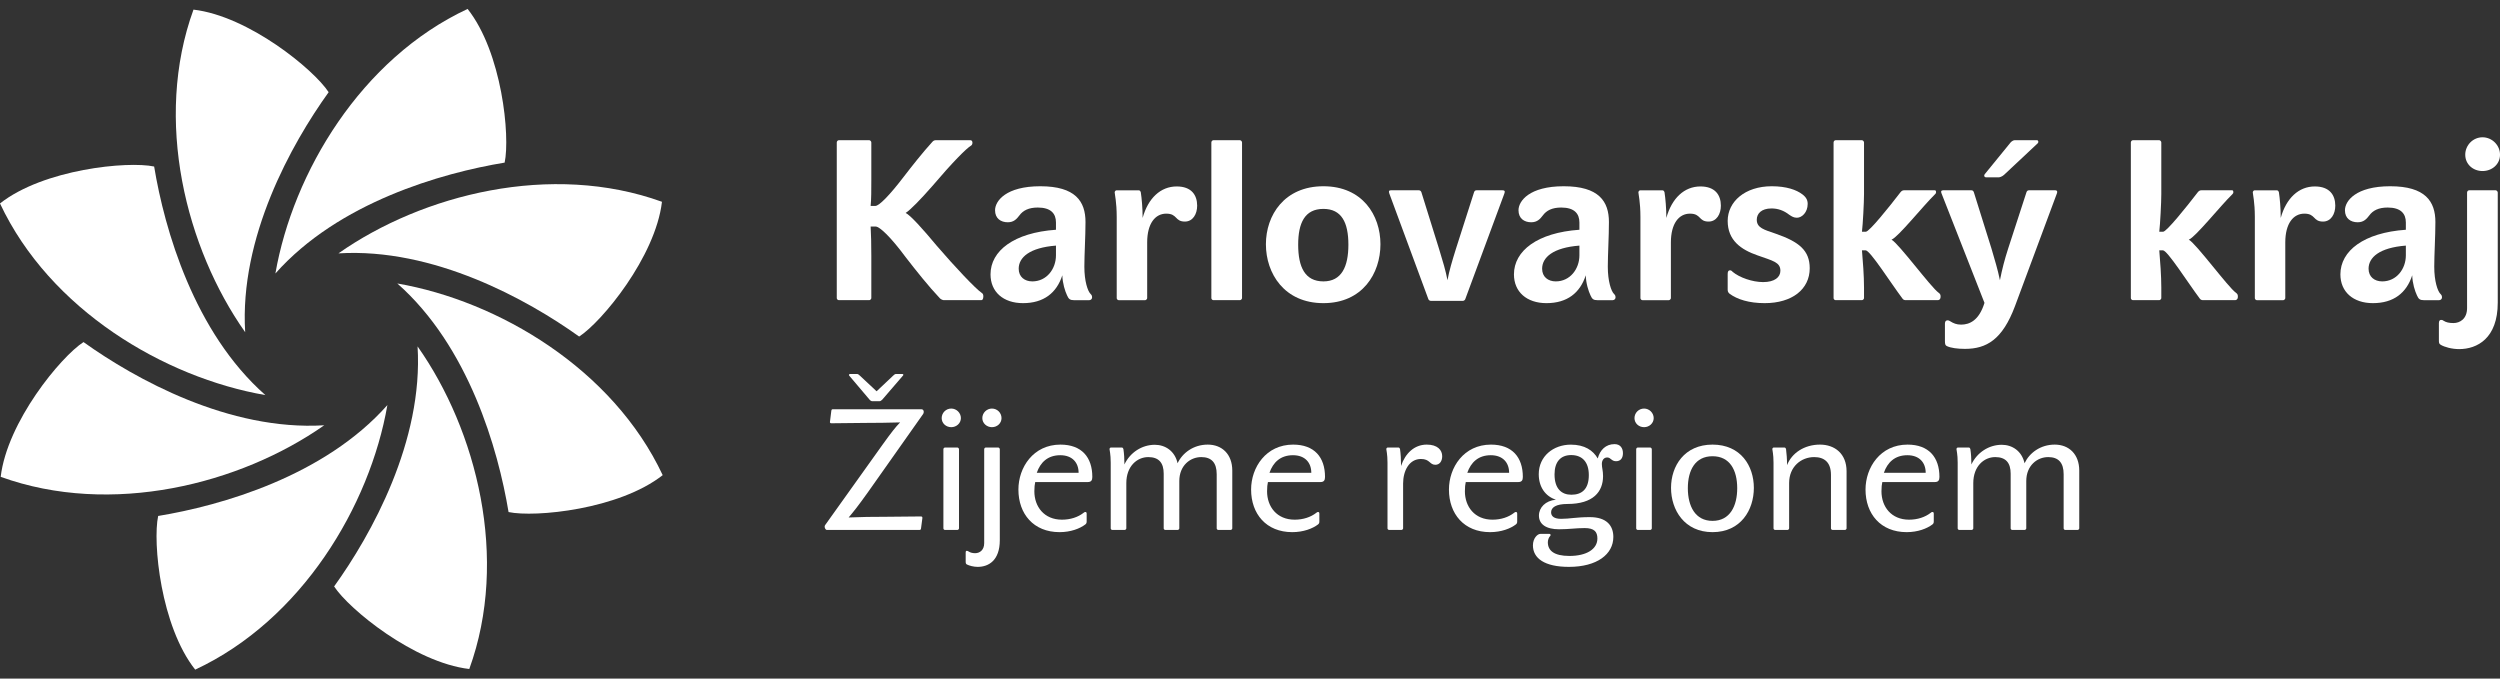 <svg width="140" height="38" viewBox="0 0 140 38" fill="none" xmlns="http://www.w3.org/2000/svg">
<rect x="0" y="0" width="140" height="38" fill="#333333" stroke="none"/>
<g clip-path="url(#clip0_7346_30140)">
<path d="M26.186 0.5C20.221 3.284 16.408 9.66 15.422 15.316C18.956 11.332 24.733 9.688 28.26 9.106C28.575 7.627 28.115 2.936 26.186 0.5Z" fill="white"/>
<path d="M37.07 11.3C36.708 14.383 33.706 18.023 32.433 18.847C29.53 16.771 24.277 13.861 18.953 14.189C23.662 10.884 30.879 9.062 37.07 11.3Z" fill="white"/>
<path d="M37.111 26.608C34.666 28.53 29.962 28.989 28.479 28.675C27.896 25.158 26.247 19.398 22.25 15.875C27.923 16.858 34.318 20.66 37.111 26.608Z" fill="white"/>
<path d="M26.28 37.464C23.189 37.101 19.537 34.109 18.711 32.841C20.793 29.945 23.712 24.709 23.384 19.398C26.699 24.096 28.525 31.289 26.28 37.464Z" fill="white"/>
<path d="M10.931 37.5C9.002 35.064 8.541 30.372 8.857 28.894C12.383 28.314 18.161 26.67 21.694 22.684C20.708 28.342 16.894 34.717 10.931 37.5Z" fill="white"/>
<path d="M0.039 26.703C0.402 23.622 3.403 19.98 4.676 19.156C7.58 21.233 12.833 24.142 18.157 23.816C13.448 27.119 6.231 28.942 0.039 26.703Z" fill="white"/>
<path d="M0 11.393C2.444 9.47 7.149 9.011 8.632 9.325C9.214 12.842 10.863 18.602 14.861 22.125C9.187 21.141 2.792 17.34 0 11.393Z" fill="white"/>
<path d="M10.835 0.539C13.925 0.901 17.577 3.894 18.404 5.163C16.321 8.059 13.402 13.296 13.73 18.604C10.417 13.909 8.59 6.713 10.835 0.539Z" fill="white"/>
<path d="M48.794 16.695C48.794 16.746 48.73 16.809 48.679 16.809H46.974C46.91 16.809 46.859 16.746 46.859 16.695V7.978C46.859 7.915 46.91 7.852 46.974 7.852H48.679C48.73 7.852 48.794 7.915 48.794 7.978V10.085C48.794 10.618 48.794 11.163 48.756 11.531H49.023C49.226 11.531 49.799 10.96 50.613 9.894C51.072 9.298 51.682 8.524 52.204 7.953C52.255 7.89 52.319 7.852 52.395 7.852H54.342C54.419 7.852 54.457 7.915 54.457 7.991C54.457 8.055 54.431 8.118 54.393 8.144C54.113 8.308 53.337 9.095 52.192 10.44C51.581 11.138 50.983 11.759 50.715 11.925C50.97 12.039 51.67 12.812 52.471 13.777C53.464 14.931 54.635 16.175 54.978 16.403C55.042 16.441 55.067 16.505 55.067 16.593C55.067 16.746 55.017 16.809 54.953 16.809H52.853C52.79 16.809 52.688 16.758 52.637 16.708C52 16.035 51.313 15.172 50.715 14.399C49.888 13.282 49.265 12.686 49.036 12.686H48.756C48.781 13.092 48.794 13.726 48.794 14.322V16.695Z" fill="white"/>
<path d="M58.256 10.43C60.228 10.43 60.788 11.28 60.788 12.434C60.788 13.233 60.724 14.261 60.724 14.934C60.724 15.758 60.915 16.304 61.068 16.456C61.132 16.52 61.157 16.558 61.157 16.659C61.157 16.735 61.093 16.811 60.992 16.811H60.152C59.923 16.811 59.846 16.748 59.757 16.545C59.643 16.304 59.503 15.873 59.49 15.416C59.172 16.405 58.447 16.976 57.288 16.976C56.181 16.976 55.469 16.342 55.469 15.365C55.469 14.045 56.779 13.031 59.134 12.866V12.46C59.134 11.965 58.854 11.622 58.116 11.622C57.607 11.622 57.288 11.787 57.085 12.066C56.932 12.269 56.767 12.447 56.436 12.447C56.042 12.447 55.723 12.231 55.723 11.775C55.723 11.254 56.334 10.43 58.256 10.43ZM57.81 15.758C58.612 15.758 59.134 15.061 59.134 14.299V13.754C57.658 13.868 57.047 14.413 57.047 15.048C57.047 15.505 57.378 15.758 57.81 15.758Z" fill="white"/>
<path d="M65.311 11.964C64.687 11.964 64.242 12.522 64.242 13.575V16.696C64.242 16.747 64.178 16.811 64.127 16.811H62.651C62.587 16.811 62.536 16.747 62.536 16.696V12.154C62.536 11.317 62.422 10.86 62.422 10.771C62.422 10.721 62.473 10.657 62.524 10.657H63.771C63.834 10.657 63.873 10.721 63.885 10.771C63.936 11.101 63.987 11.647 63.987 12.205C64.292 11.101 64.992 10.441 65.896 10.441C66.723 10.441 67.041 10.924 67.041 11.52C67.041 11.989 66.799 12.408 66.354 12.408C65.781 12.408 65.947 11.964 65.311 11.964Z" fill="white"/>
<path d="M69.554 16.695C69.554 16.746 69.49 16.809 69.439 16.809H67.95C67.887 16.809 67.836 16.746 67.836 16.695V7.978C67.836 7.915 67.887 7.852 67.95 7.852H69.439C69.49 7.852 69.554 7.915 69.554 7.978V16.695Z" fill="white"/>
<path d="M77.305 13.678C77.305 15.314 76.299 16.976 74.111 16.976C71.921 16.976 70.891 15.314 70.891 13.678C70.891 12.054 71.921 10.43 74.111 10.43C76.299 10.43 77.305 12.054 77.305 13.678ZM75.51 13.703C75.51 12.46 75.128 11.698 74.111 11.698C73.067 11.698 72.698 12.485 72.698 13.703C72.698 14.959 73.079 15.758 74.111 15.758C75.128 15.758 75.51 14.934 75.51 13.703Z" fill="white"/>
<path d="M81.924 16.848H80.13C80.067 16.848 80.016 16.81 79.991 16.759L77.801 10.834C77.751 10.694 77.801 10.656 77.891 10.656H79.456C79.519 10.656 79.571 10.694 79.596 10.758L80.588 13.942C80.805 14.653 80.957 15.148 81.059 15.693C81.161 15.148 81.301 14.678 81.53 13.942L82.549 10.758C82.574 10.694 82.612 10.656 82.688 10.656H84.139C84.241 10.656 84.305 10.694 84.241 10.847L82.052 16.759C82.026 16.81 81.976 16.848 81.924 16.848Z" fill="white"/>
<path d="M87.568 10.43C89.541 10.43 90.1 11.28 90.1 12.434C90.1 13.233 90.037 14.261 90.037 14.934C90.037 15.758 90.228 16.304 90.38 16.456C90.444 16.52 90.47 16.558 90.47 16.659C90.47 16.735 90.406 16.811 90.305 16.811H89.464C89.235 16.811 89.159 16.748 89.07 16.545C88.955 16.304 88.815 15.873 88.803 15.416C88.484 16.405 87.759 16.976 86.601 16.976C85.494 16.976 84.781 16.342 84.781 15.365C84.781 14.045 86.092 13.031 88.447 12.866V12.46C88.447 11.965 88.166 11.622 87.429 11.622C86.919 11.622 86.601 11.787 86.397 12.066C86.245 12.269 86.079 12.447 85.748 12.447C85.354 12.447 85.036 12.231 85.036 11.775C85.036 11.254 85.647 10.43 87.568 10.43ZM87.123 15.758C87.924 15.758 88.447 15.061 88.447 14.299V13.754C86.97 13.868 86.359 14.413 86.359 15.048C86.359 15.505 86.69 15.758 87.123 15.758Z" fill="white"/>
<path d="M94.638 11.964C94.015 11.964 93.57 12.522 93.57 13.575V16.696C93.57 16.747 93.506 16.811 93.454 16.811H91.979C91.915 16.811 91.864 16.747 91.864 16.696V12.154C91.864 11.317 91.75 10.86 91.75 10.771C91.75 10.721 91.8 10.657 91.851 10.657H93.099C93.162 10.657 93.2 10.721 93.213 10.771C93.264 11.101 93.315 11.647 93.315 12.205C93.62 11.101 94.32 10.441 95.224 10.441C96.051 10.441 96.369 10.924 96.369 11.52C96.369 11.989 96.127 12.408 95.682 12.408C95.109 12.408 95.275 11.964 94.638 11.964Z" fill="white"/>
<path d="M96.865 16.456C96.788 16.393 96.75 16.329 96.75 16.228V15.34C96.75 15.213 96.788 15.137 96.877 15.137C96.928 15.137 96.979 15.162 97.03 15.225C97.412 15.543 98.137 15.797 98.735 15.797C99.371 15.797 99.702 15.53 99.702 15.162C99.702 14.68 99.27 14.604 98.417 14.299C97.501 13.982 96.75 13.462 96.75 12.371C96.75 11.292 97.718 10.43 99.219 10.43C100.046 10.43 100.606 10.633 100.937 10.886C101.153 11.051 101.23 11.216 101.23 11.419C101.23 11.901 100.899 12.193 100.631 12.193C100.453 12.193 100.352 12.13 100.199 12.028C99.893 11.787 99.562 11.673 99.207 11.673C98.633 11.673 98.379 11.965 98.379 12.307C98.379 12.764 98.799 12.866 99.423 13.081C100.746 13.538 101.344 14.02 101.344 15.023C101.344 16.202 100.352 16.976 98.824 16.976C97.933 16.976 97.285 16.761 96.865 16.456Z" fill="white"/>
<path d="M104.385 16.111V16.695C104.385 16.746 104.321 16.809 104.27 16.809H102.794C102.731 16.809 102.68 16.746 102.68 16.695V7.978C102.68 7.915 102.731 7.852 102.794 7.852H104.27C104.321 7.852 104.385 7.915 104.385 7.978V10.871C104.385 11.328 104.321 12.559 104.27 12.977H104.487C104.678 12.977 105.772 11.62 106.434 10.757C106.497 10.681 106.561 10.656 106.625 10.656H108.355C108.393 10.656 108.419 10.694 108.419 10.757C108.419 10.795 108.419 10.82 108.368 10.871C107.681 11.544 106.307 13.269 105.925 13.422C106.319 13.624 108.139 16.099 108.559 16.39C108.648 16.454 108.673 16.505 108.673 16.606C108.673 16.784 108.572 16.809 108.508 16.809H106.713C106.65 16.809 106.586 16.784 106.548 16.733C105.861 15.819 104.728 14.018 104.474 14.018H104.27C104.321 14.627 104.385 15.426 104.385 16.111Z" fill="white"/>
<path d="M109.031 19.384C108.942 19.346 108.916 19.283 108.916 19.093V18.116C108.916 17.976 108.993 17.938 109.069 17.938C109.12 17.938 109.146 17.951 109.209 17.989C109.388 18.103 109.566 18.179 109.82 18.179C110.291 18.179 110.826 17.951 111.131 16.961L108.726 10.833C108.675 10.719 108.713 10.656 108.815 10.656H110.393C110.469 10.656 110.507 10.694 110.533 10.757L111.525 13.929C111.716 14.589 111.869 15.071 111.996 15.693C112.123 15.058 112.25 14.563 112.454 13.929L113.485 10.757C113.511 10.694 113.549 10.656 113.625 10.656H115.101C115.19 10.656 115.228 10.719 115.19 10.82L112.836 17.152C112.136 19.017 111.245 19.537 110.036 19.537C109.616 19.537 109.248 19.486 109.031 19.384ZM112.225 9.793C112.111 9.894 111.983 9.932 111.92 9.932H111.232C111.118 9.932 111.08 9.831 111.156 9.742L112.594 7.978C112.633 7.928 112.747 7.852 112.81 7.852H114.07C114.147 7.852 114.172 7.953 114.121 8.016L112.225 9.793Z" fill="white"/>
<path d="M121.033 16.111V16.695C121.033 16.746 120.97 16.809 120.919 16.809H119.443C119.379 16.809 119.328 16.746 119.328 16.695V7.978C119.328 7.915 119.379 7.852 119.443 7.852H120.919C120.97 7.852 121.033 7.915 121.033 7.978V10.871C121.033 11.328 120.97 12.559 120.919 12.977H121.135C121.326 12.977 122.42 11.62 123.082 10.757C123.146 10.681 123.209 10.656 123.273 10.656H125.003C125.042 10.656 125.067 10.694 125.067 10.757C125.067 10.795 125.067 10.82 125.017 10.871C124.329 11.544 122.955 13.269 122.573 13.422C122.968 13.624 124.787 16.099 125.207 16.39C125.296 16.454 125.321 16.505 125.321 16.606C125.321 16.784 125.22 16.809 125.156 16.809H123.362C123.298 16.809 123.235 16.784 123.197 16.733C122.51 15.819 121.377 14.018 121.122 14.018H120.919C120.97 14.627 121.033 15.426 121.033 16.111Z" fill="white"/>
<path d="M129.045 11.964C128.421 11.964 127.976 12.522 127.976 13.575V16.696C127.976 16.747 127.912 16.811 127.861 16.811H126.385C126.321 16.811 126.271 16.747 126.271 16.696V12.154C126.271 11.317 126.156 10.86 126.156 10.771C126.156 10.721 126.207 10.657 126.258 10.657H127.505C127.568 10.657 127.607 10.721 127.619 10.771C127.67 11.101 127.721 11.647 127.721 12.205C128.027 11.101 128.727 10.441 129.63 10.441C130.457 10.441 130.776 10.924 130.776 11.52C130.776 11.989 130.534 12.408 130.089 12.408C129.515 12.408 129.681 11.964 129.045 11.964Z" fill="white"/>
<path d="M133.85 10.43C135.822 10.43 136.382 11.28 136.382 12.434C136.382 13.233 136.318 14.261 136.318 14.934C136.318 15.758 136.509 16.304 136.662 16.456C136.726 16.52 136.751 16.558 136.751 16.659C136.751 16.735 136.687 16.811 136.585 16.811H135.746C135.516 16.811 135.44 16.748 135.351 16.545C135.237 16.304 135.097 15.873 135.084 15.416C134.766 16.405 134.041 16.976 132.882 16.976C131.776 16.976 131.062 16.342 131.062 15.365C131.062 14.045 132.373 13.031 134.728 12.866V12.46C134.728 11.965 134.447 11.622 133.709 11.622C133.2 11.622 132.882 11.787 132.679 12.066C132.526 12.269 132.361 12.447 132.03 12.447C131.635 12.447 131.317 12.231 131.317 11.775C131.317 11.254 131.928 10.43 133.85 10.43ZM133.404 15.758C134.206 15.758 134.728 15.061 134.728 14.299V13.754C133.251 13.868 132.64 14.413 132.64 15.048C132.64 15.505 132.972 15.758 133.404 15.758Z" fill="white"/>
<path d="M136.578 19.018V18.091C136.578 17.952 136.642 17.914 136.705 17.914C136.769 17.914 136.794 17.927 136.845 17.965C136.985 18.053 137.151 18.091 137.393 18.091C137.762 18.091 138.156 17.85 138.156 17.254V10.783C138.156 10.72 138.207 10.656 138.271 10.656H139.759C139.81 10.656 139.874 10.72 139.874 10.783V16.949C139.874 18.954 138.716 19.55 137.711 19.55C137.303 19.55 136.896 19.436 136.68 19.309C136.578 19.246 136.578 19.195 136.578 19.018ZM140.001 8.664C140.001 9.197 139.556 9.578 139.021 9.578C138.487 9.578 138.054 9.197 138.054 8.664C138.054 8.132 138.487 7.688 139.021 7.688C139.556 7.688 140.001 8.132 140.001 8.664Z" fill="white"/>
<path d="M48.6 27.571C48.033 28.365 47.793 28.662 47.524 28.978C48.177 28.949 48.907 28.94 49.589 28.94C50.203 28.94 50.962 28.921 51.576 28.921C51.624 28.921 51.663 28.949 51.653 29.016L51.576 29.6C51.567 29.648 51.548 29.677 51.49 29.677H46.295C46.247 29.677 46.18 29.581 46.18 29.495C46.18 29.457 46.189 29.428 46.218 29.39L49.397 24.938C49.925 24.201 50.146 23.923 50.405 23.655C49.761 23.674 49.07 23.683 48.465 23.683C47.86 23.683 47.159 23.703 46.554 23.703C46.497 23.703 46.468 23.664 46.477 23.626L46.554 23.004C46.564 22.946 46.583 22.918 46.631 22.918H51.605C51.682 22.918 51.73 22.985 51.73 23.061C51.73 23.099 51.72 23.138 51.701 23.176L48.6 27.571ZM50.021 21.032C50.078 20.974 50.126 20.945 50.165 20.945H50.539C50.587 20.945 50.606 20.993 50.568 21.032L49.406 22.381C49.358 22.429 49.301 22.468 49.253 22.468H48.849C48.801 22.468 48.744 22.439 48.696 22.381L47.553 21.032C47.524 20.993 47.553 20.945 47.601 20.945H48.004C48.043 20.945 48.091 20.974 48.148 21.032L49.089 21.912L50.021 21.032Z" fill="white"/>
<path d="M53.81 23.415C53.81 23.702 53.56 23.922 53.272 23.922C52.974 23.922 52.734 23.702 52.734 23.415C52.734 23.118 52.974 22.879 53.272 22.879C53.56 22.879 53.81 23.118 53.81 23.415ZM53.704 29.59C53.704 29.629 53.656 29.677 53.618 29.677H52.917C52.869 29.677 52.83 29.629 52.83 29.59V25.158C52.83 25.11 52.869 25.062 52.917 25.062H53.618C53.656 25.062 53.704 25.11 53.704 25.158V29.59Z" fill="white"/>
<path d="M54.078 31.457V30.94C54.078 30.864 54.107 30.845 54.145 30.845C54.184 30.845 54.203 30.864 54.241 30.883C54.328 30.94 54.453 30.979 54.606 30.979C54.865 30.979 55.115 30.806 55.115 30.414V25.158C55.115 25.11 55.154 25.062 55.202 25.062H55.903C55.941 25.062 55.989 25.11 55.989 25.158V30.251C55.989 31.381 55.365 31.745 54.75 31.745C54.52 31.745 54.28 31.678 54.145 31.61C54.097 31.582 54.078 31.544 54.078 31.457ZM56.085 23.415C56.085 23.702 55.845 23.922 55.547 23.922C55.259 23.922 55.01 23.702 55.01 23.415C55.01 23.118 55.259 22.879 55.547 22.879C55.845 22.879 56.085 23.118 56.085 23.415Z" fill="white"/>
<path d="M57.031 27.416C57.031 26.172 57.867 24.898 59.384 24.898C60.575 24.898 61.17 25.607 61.17 26.708C61.17 26.89 61.112 26.995 60.911 26.995H57.972C57.944 27.129 57.924 27.273 57.924 27.512C57.924 28.374 58.472 29.102 59.47 29.102C59.95 29.102 60.373 28.958 60.68 28.718C60.719 28.68 60.748 28.671 60.786 28.671C60.824 28.671 60.853 28.699 60.853 28.766V29.207C60.853 29.293 60.824 29.331 60.776 29.37C60.479 29.599 59.96 29.8 59.336 29.8C57.876 29.8 57.031 28.776 57.031 27.416ZM59.374 25.492C58.673 25.492 58.26 25.894 58.059 26.478H60.402C60.402 25.904 60.047 25.492 59.374 25.492Z" fill="white"/>
<path d="M66.041 29.59C66.041 29.628 65.993 29.676 65.955 29.676H65.254C65.206 29.676 65.167 29.628 65.167 29.59V26.526C65.167 25.932 64.908 25.597 64.303 25.597C63.679 25.597 63.074 26.105 63.074 27.053V29.59C63.074 29.628 63.026 29.676 62.987 29.676H62.286C62.238 29.676 62.2 29.628 62.2 29.59V25.913C62.2 25.415 62.133 25.214 62.133 25.147C62.133 25.109 62.171 25.061 62.21 25.061H62.824C62.872 25.061 62.901 25.109 62.911 25.147C62.949 25.396 62.968 25.703 62.968 26.009C63.285 25.339 63.948 24.908 64.668 24.908C65.254 24.908 65.791 25.253 65.945 25.942C66.214 25.368 66.829 24.898 67.635 24.898C68.432 24.898 69.008 25.435 69.008 26.354V29.59C69.008 29.628 68.96 29.676 68.922 29.676H68.221C68.173 29.676 68.135 29.628 68.135 29.59V26.555C68.135 25.913 67.846 25.597 67.27 25.597C66.646 25.597 66.041 26.076 66.041 26.938V29.59Z" fill="white"/>
<path d="M70.062 27.416C70.062 26.172 70.898 24.898 72.415 24.898C73.606 24.898 74.201 25.607 74.201 26.708C74.201 26.89 74.143 26.995 73.942 26.995H71.004C70.975 27.129 70.956 27.273 70.956 27.512C70.956 28.374 71.503 29.102 72.502 29.102C72.982 29.102 73.404 28.958 73.712 28.718C73.75 28.68 73.779 28.671 73.817 28.671C73.856 28.671 73.884 28.699 73.884 28.766V29.207C73.884 29.293 73.856 29.331 73.808 29.37C73.51 29.599 72.991 29.8 72.367 29.8C70.907 29.8 70.062 28.776 70.062 27.416ZM72.406 25.492C71.705 25.492 71.292 25.894 71.09 26.478H73.433C73.433 25.904 73.078 25.492 72.406 25.492Z" fill="white"/>
<path d="M79.573 25.703C78.92 25.703 78.574 26.354 78.574 27.081V29.59C78.574 29.628 78.526 29.676 78.487 29.676H77.787C77.738 29.676 77.7 29.628 77.7 29.59V25.913C77.7 25.415 77.633 25.214 77.633 25.147C77.633 25.109 77.671 25.061 77.71 25.061H78.315C78.363 25.061 78.391 25.109 78.401 25.147C78.439 25.396 78.459 25.75 78.459 26.095C78.689 25.396 79.198 24.898 79.899 24.898C80.504 24.898 80.763 25.205 80.763 25.549C80.763 25.827 80.619 26.028 80.379 26.028C80.053 26.028 80.082 25.703 79.573 25.703Z" fill="white"/>
<path d="M81.141 27.416C81.141 26.172 81.976 24.898 83.493 24.898C84.684 24.898 85.279 25.607 85.279 26.708C85.279 26.89 85.222 26.995 85.02 26.995H82.082C82.053 27.129 82.034 27.273 82.034 27.512C82.034 28.374 82.581 29.102 83.58 29.102C84.06 29.102 84.482 28.958 84.79 28.718C84.828 28.68 84.857 28.671 84.895 28.671C84.934 28.671 84.963 28.699 84.963 28.766V29.207C84.963 29.293 84.934 29.331 84.886 29.37C84.588 29.599 84.07 29.8 83.445 29.8C81.986 29.8 81.141 28.776 81.141 27.416ZM83.484 25.492C82.783 25.492 82.37 25.894 82.168 26.478H84.511C84.511 25.904 84.156 25.492 83.484 25.492Z" fill="white"/>
<path d="M90.002 25.618C89.819 25.618 89.704 25.771 89.704 25.982C89.704 26.202 89.771 26.346 89.771 26.662C89.771 27.542 89.214 28.222 87.784 28.222C87.121 28.222 86.862 28.423 86.862 28.691C86.862 28.911 87.034 29.055 87.419 29.055C87.908 29.055 88.264 28.959 89.032 28.959C89.973 28.959 90.347 29.438 90.347 30.07C90.347 31.037 89.435 31.745 87.86 31.745C86.497 31.745 85.844 31.267 85.844 30.539C85.844 30.137 86.103 29.898 86.257 29.898H86.766C86.814 29.898 86.833 29.926 86.833 29.965C86.833 29.984 86.823 30.003 86.804 30.022C86.737 30.089 86.679 30.233 86.679 30.367C86.679 30.826 87.015 31.133 87.889 31.133C88.849 31.133 89.454 30.75 89.454 30.156C89.454 29.783 89.281 29.572 88.744 29.572C88.235 29.572 87.879 29.639 87.303 29.639C86.574 29.639 86.18 29.352 86.18 28.873C86.18 28.423 86.545 28.04 87.13 27.983C86.535 27.791 86.17 27.265 86.17 26.556C86.17 25.551 86.987 24.9 87.966 24.9C88.744 24.9 89.214 25.225 89.474 25.675C89.598 25.197 89.925 24.871 90.415 24.871C90.741 24.871 90.885 25.101 90.885 25.378C90.885 25.656 90.751 25.828 90.501 25.828C90.232 25.828 90.213 25.618 90.002 25.618ZM87.054 26.566C87.054 27.38 87.457 27.705 87.995 27.705C88.571 27.705 88.974 27.408 88.974 26.604C88.974 25.876 88.609 25.484 87.985 25.484C87.399 25.484 87.054 25.857 87.054 26.566Z" fill="white"/>
<path d="M92.607 23.415C92.607 23.702 92.357 23.922 92.069 23.922C91.771 23.922 91.531 23.702 91.531 23.415C91.531 23.118 91.771 22.879 92.069 22.879C92.357 22.879 92.607 23.118 92.607 23.415ZM92.501 29.59C92.501 29.629 92.453 29.677 92.415 29.677H91.714C91.666 29.677 91.627 29.629 91.627 29.59V25.158C91.627 25.11 91.666 25.062 91.714 25.062H92.415C92.453 25.062 92.501 25.11 92.501 25.158V29.59Z" fill="white"/>
<path d="M98.216 27.321C98.216 28.556 97.486 29.8 95.901 29.8C94.327 29.8 93.578 28.556 93.578 27.321C93.578 26.095 94.327 24.898 95.901 24.898C97.486 24.898 98.216 26.095 98.216 27.321ZM97.284 27.34C97.284 26.325 96.871 25.549 95.901 25.549C94.922 25.549 94.519 26.344 94.519 27.34C94.519 28.345 94.932 29.169 95.901 29.169C96.881 29.169 97.284 28.336 97.284 27.34Z" fill="white"/>
<path d="M101.92 24.898C102.745 24.898 103.408 25.406 103.408 26.392V29.59C103.408 29.628 103.36 29.676 103.322 29.676H102.621C102.573 29.676 102.534 29.628 102.534 29.59V26.593C102.534 25.894 102.169 25.597 101.593 25.597C100.873 25.597 100.191 26.124 100.191 27.053V29.59C100.191 29.628 100.143 29.676 100.105 29.676H99.404C99.356 29.676 99.317 29.628 99.317 29.59V25.913C99.317 25.415 99.25 25.214 99.25 25.147C99.25 25.109 99.288 25.061 99.327 25.061H99.932C99.98 25.061 100.009 25.109 100.018 25.147C100.047 25.348 100.076 25.741 100.076 26.047C100.335 25.377 101.036 24.898 101.92 24.898Z" fill="white"/>
<path d="M104.469 27.416C104.469 26.172 105.304 24.898 106.821 24.898C108.012 24.898 108.608 25.607 108.608 26.708C108.608 26.89 108.55 26.995 108.348 26.995H105.41C105.381 27.129 105.362 27.273 105.362 27.512C105.362 28.374 105.909 29.102 106.908 29.102C107.388 29.102 107.81 28.958 108.118 28.718C108.156 28.68 108.185 28.671 108.223 28.671C108.262 28.671 108.291 28.699 108.291 28.766V29.207C108.291 29.293 108.262 29.331 108.214 29.37C107.916 29.599 107.398 29.8 106.773 29.8C105.314 29.8 104.469 28.776 104.469 27.416ZM106.812 25.492C106.111 25.492 105.698 25.894 105.496 26.478H107.839C107.839 25.904 107.484 25.492 106.812 25.492Z" fill="white"/>
<path d="M113.471 29.59C113.471 29.628 113.423 29.676 113.384 29.676H112.683C112.635 29.676 112.597 29.628 112.597 29.59V26.526C112.597 25.932 112.338 25.597 111.733 25.597C111.109 25.597 110.504 26.105 110.504 27.053V29.59C110.504 29.628 110.456 29.676 110.417 29.676H109.716C109.668 29.676 109.63 29.628 109.63 29.59V25.913C109.63 25.415 109.562 25.214 109.562 25.147C109.562 25.109 109.601 25.061 109.639 25.061H110.254C110.302 25.061 110.331 25.109 110.34 25.147C110.379 25.396 110.398 25.703 110.398 26.009C110.715 25.339 111.377 24.908 112.098 24.908C112.683 24.908 113.221 25.253 113.375 25.942C113.644 25.368 114.258 24.898 115.065 24.898C115.862 24.898 116.438 25.435 116.438 26.354V29.59C116.438 29.628 116.39 29.676 116.352 29.676H115.651C115.603 29.676 115.564 29.628 115.564 29.59V26.555C115.564 25.913 115.276 25.597 114.7 25.597C114.076 25.597 113.471 26.076 113.471 26.938V29.59Z" fill="white"/>
</g>
<defs>
<clipPath id="clip0_7346_30140">
<rect width="140" height="37" fill="white" transform="translate(0 0.5)"/>
</clipPath>
</defs>
</svg>
